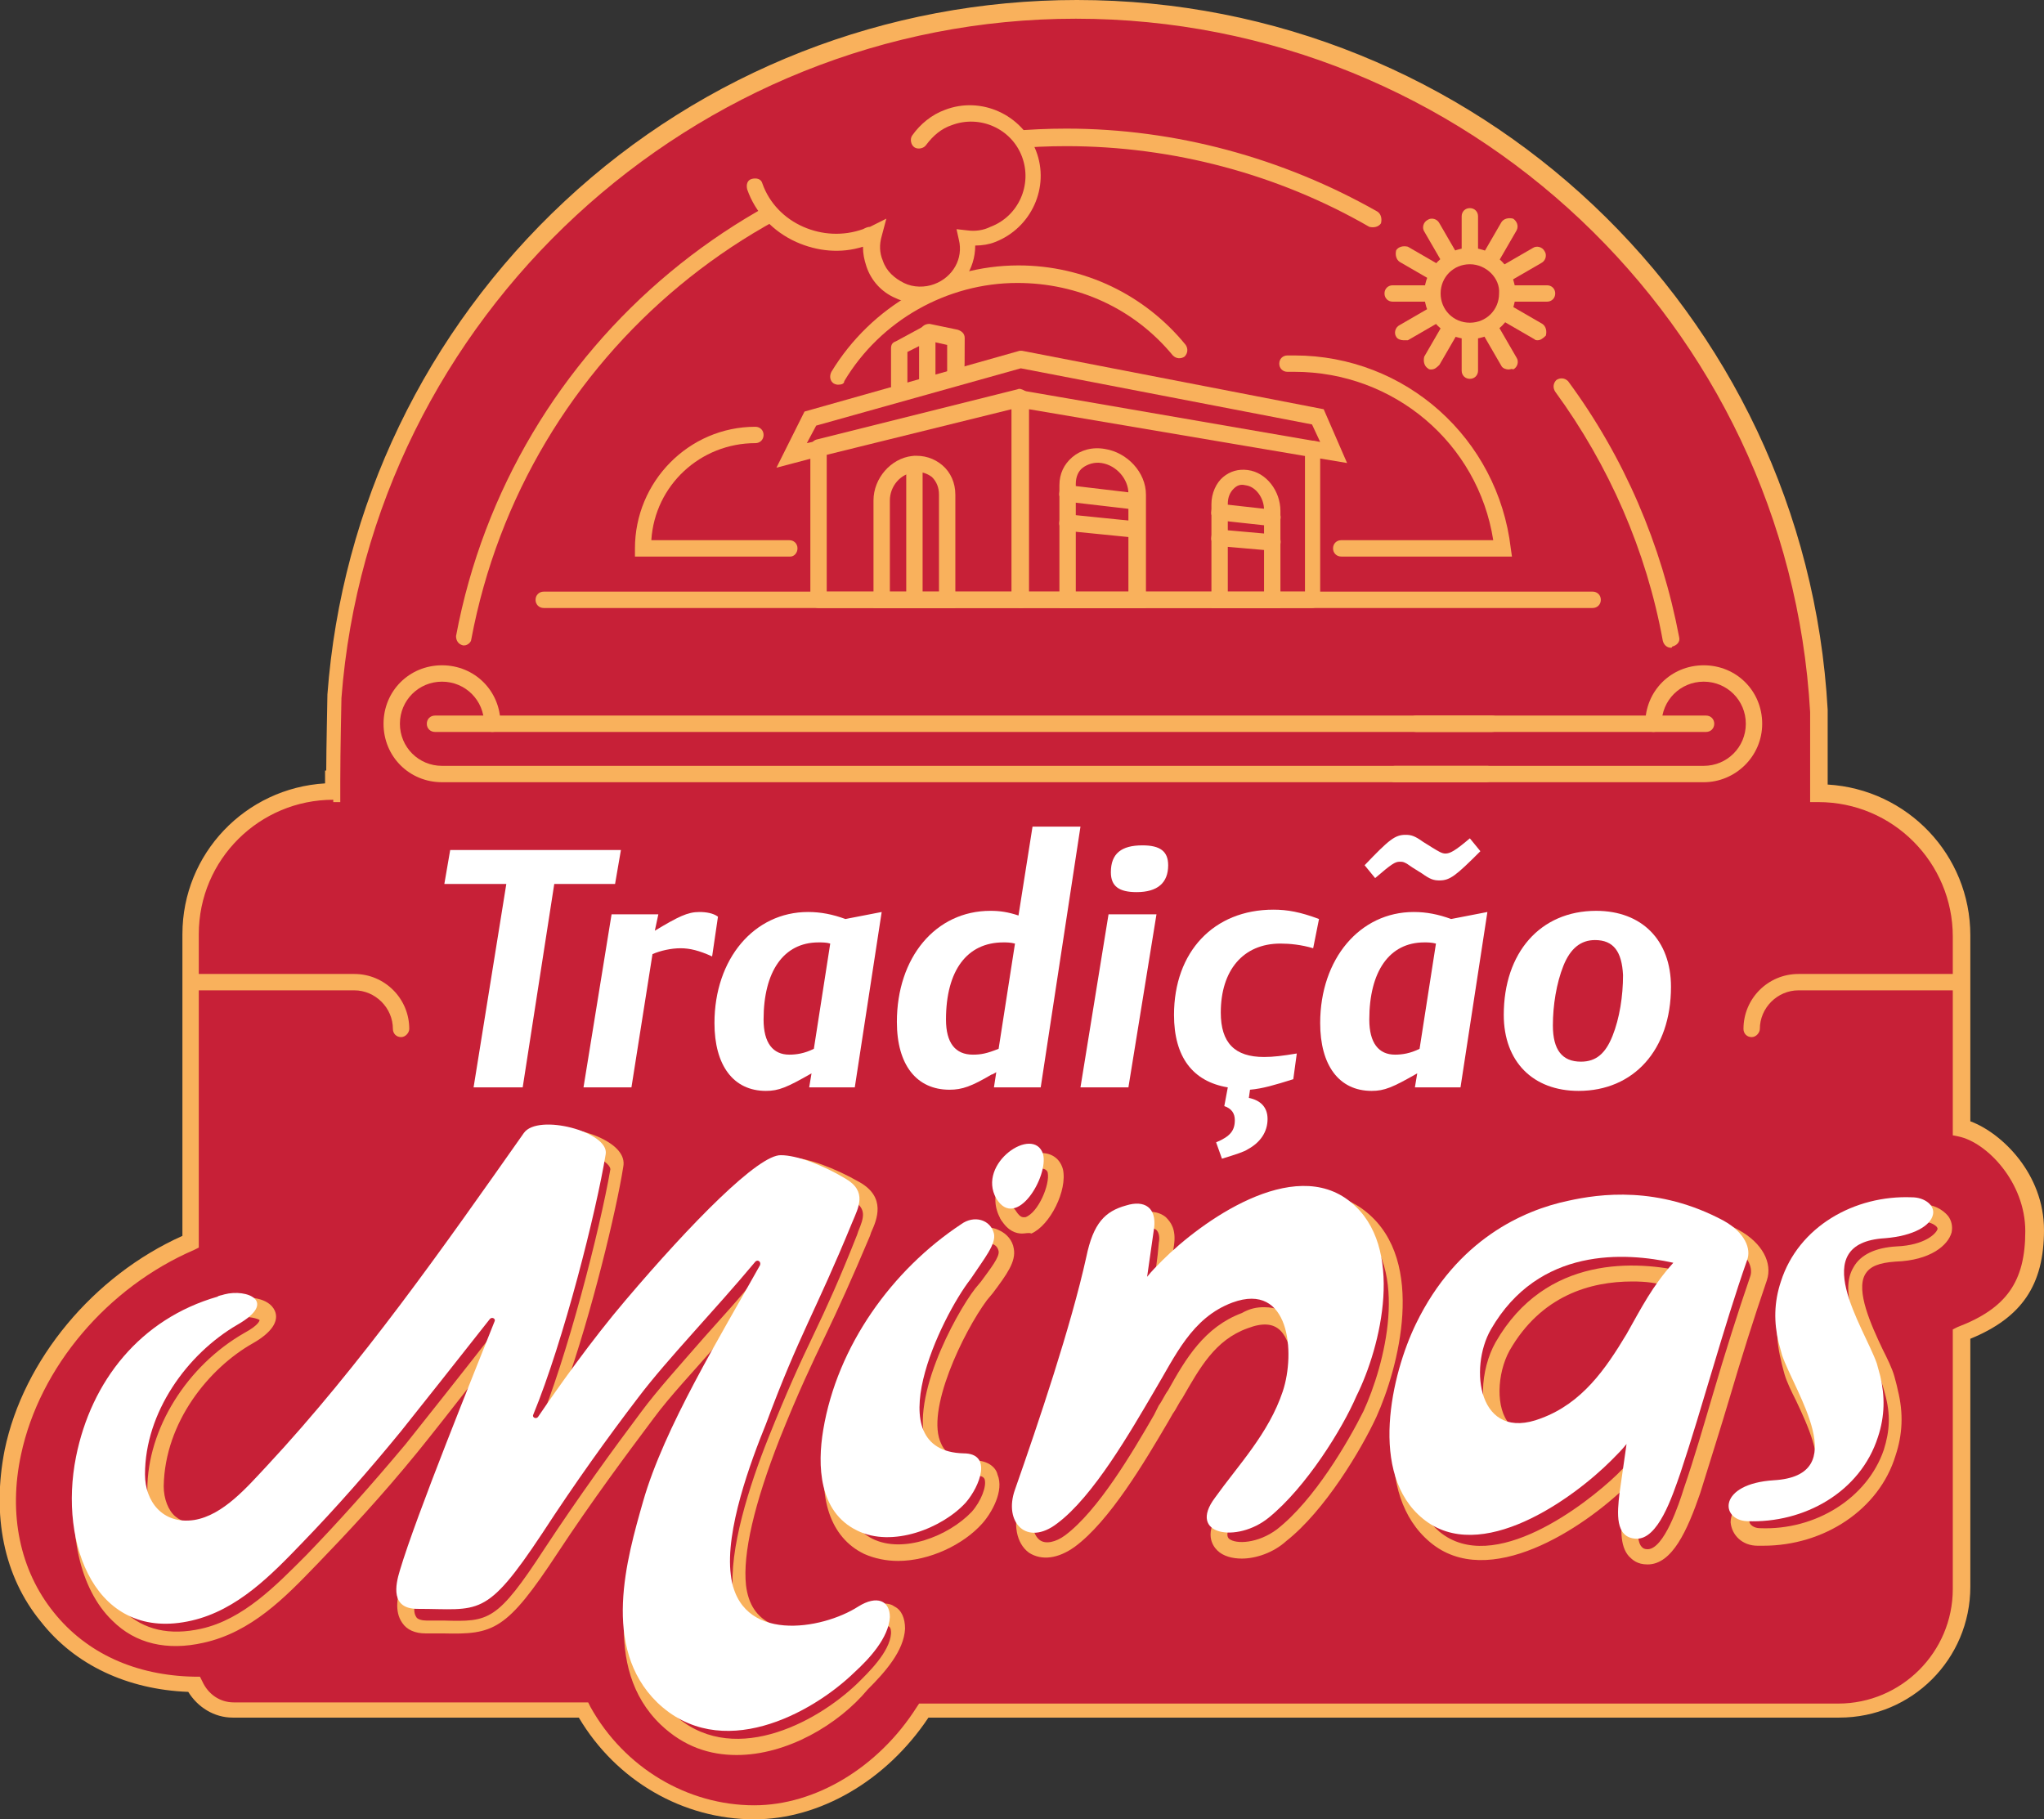 <?xml version="1.0" encoding="utf-8"?>
<!-- Generator: Adobe Illustrator 22.1.0, SVG Export Plug-In . SVG Version: 6.00 Build 0)  -->
<svg version="1.1" id="Camada_1" xmlns="http://www.w3.org/2000/svg" xmlns:xlink="http://www.w3.org/1999/xlink" x="0px" y="0px"
	 viewBox="0 0 174.8 155.6" style="enable-background:new 0 0 174.8 155.6;" xml:space="preserve">
<rect x="0" y="0" width="174.8" height="155.6" fill="#333333" stroke="none"/>
<style type="text/css">
	.st0{clip-path:url(#SVGID_2_);fill:#C72037;}
	.st1{clip-path:url(#SVGID_2_);fill:#F9B15C;}
	.st2{clip-path:url(#SVGID_2_);fill:#FFFFFF;}
</style>
<g>
	<defs>
		<rect id="SVGID_1_" x="0" width="174.8" height="155.6"/>
	</defs>
	<clipPath id="SVGID_2_">
		<use xlink:href="#SVGID_1_"  style="overflow:visible;"/>
	</clipPath>
	<path class="st0" d="M174.1,105.1c0-4.7-3.7-8.2-6.3-8.8V79.9c0-6.7-5.5-12.2-12.2-12.2v-1.1v-5.9c-1.9-33.5-29.6-60-63.5-60
		c-33.5,0-61,25.9-63.4,58.8c0,0.4-0.1,7.1-0.1,7.1h-0.1v1.1c-6.7,0-12.2,5.4-12.2,12.2v26.3c-7.4,3.2-13.5,10-15.2,18
		c-2.3,10.9,4.7,19.7,15.5,19.8c0.5,1.3,1.8,2.2,3.3,2.2h29.9c2.9,5.2,8.4,8.7,14.6,8.7c5.7,0,11.2-3.5,14.5-8.7h78.3
		c5.8,0,10.5-4.7,10.5-10.5V114C172.1,112.3,174.1,109.9,174.1,105.1"/>
	<path class="st1" d="M64.5,155.6c-6.1,0-11.8-3.3-15-8.7H19.9c-1.6,0-3-0.9-3.8-2.2c-5.2-0.2-9.7-2.3-12.6-6
		c-3.2-3.9-4.2-9.1-3.1-14.7c1.6-7.7,7.6-14.9,15.2-18.3V79.9C15.6,73,21,67.4,27.8,67v-1.1h0.1c0-1.8,0.1-6.1,0.1-6.5
		c1.2-16.1,8.4-31.1,20.3-42.2C60.2,6.1,75.8,0,92.1,0c34.1,0,62.3,26.6,64.2,60.7l0,6.4c6.8,0.4,12.2,6,12.2,12.9v15.9
		c2.7,1,6.3,4.5,6.3,9.3c0,4.7-1.9,7.5-6.3,9.3v21.2c0,6.2-5,11.2-11.2,11.2H79.4C75.8,152.3,70.1,155.6,64.5,155.6 M28.5,68.4
		c-6.3,0-11.5,5.1-11.5,11.5v26.8l-0.4,0.2c-7.4,3.2-13.2,10-14.8,17.5c-1.1,5.1-0.1,9.9,2.8,13.5c2.8,3.5,7,5.4,12,5.5l0.5,0
		l0.2,0.4c0.5,1.1,1.5,1.8,2.7,1.8h30.3l0.2,0.4c2.9,5.2,8.3,8.4,14,8.4c5.2,0,10.6-3.2,13.9-8.4l0.2-0.3h78.6
		c5.4,0,9.8-4.4,9.8-9.8v-22.2l0.4-0.2c4.2-1.6,5.8-3.9,5.8-8.2c0-4.2-3.3-7.6-5.7-8.1l-0.5-0.1v-17c0-6.3-5.1-11.5-11.5-11.5h-0.7
		v-7.7c-1.9-33.2-29.5-59.3-62.8-59.3c-32.7,0-60.3,25.5-62.8,58.1c0,0.3-0.1,4.4-0.1,7.1l0,0.7h0v1.1H28.5z"/>
	<path class="st1" d="M145.9,62.6h-24.8c-0.4,0-0.7-0.3-0.7-0.7s0.3-0.7,0.7-0.7h24.8c0.4,0,0.7,0.3,0.7,0.7S146.3,62.6,145.9,62.6"
		/>
	<path class="st1" d="M145.7,66.9h-26.4c-0.4,0-0.7-0.3-0.7-0.7c0-0.4,0.3-0.7,0.7-0.7h26.4c2,0,3.6-1.6,3.6-3.6s-1.6-3.6-3.6-3.6
		c-2,0-3.6,1.6-3.6,3.6c0,0.4-0.3,0.7-0.7,0.7s-0.7-0.3-0.7-0.7c0-2.8,2.2-5,5-5c2.8,0,5,2.2,5,5C150.7,64.7,148.4,66.9,145.7,66.9"
		/>
	<path class="st1" d="M127.6,62.6H37.2c-0.4,0-0.7-0.3-0.7-0.7s0.3-0.7,0.7-0.7h90.4c0.4,0,0.7,0.3,0.7,0.7S128,62.6,127.6,62.6"/>
	<path class="st1" d="M127.1,66.9H37.8c-2.8,0-5-2.2-5-5c0-2.8,2.2-5,5-5c2.8,0,5,2.2,5,5c0,0.4-0.3,0.7-0.7,0.7s-0.7-0.3-0.7-0.7
		c0-2-1.6-3.6-3.6-3.6c-2,0-3.6,1.6-3.6,3.6s1.6,3.6,3.6,3.6h89.4c0.4,0,0.7,0.3,0.7,0.7C127.8,66.6,127.5,66.9,127.1,66.9"/>
	<line class="st1" x1="125.7" y1="25.1" x2="122.4" y2="19.4"/>
	<path class="st1" d="M125.7,25.8c-0.2,0-0.5-0.1-0.6-0.3l-3.3-5.7c-0.2-0.3-0.1-0.8,0.3-1c0.3-0.2,0.8-0.1,1,0.3l3.3,5.7
		c0.2,0.3,0.1,0.8-0.3,1C126,25.8,125.9,25.8,125.7,25.8"/>
	<line class="st1" x1="125.7" y1="25.1" x2="120" y2="21.8"/>
	<path class="st1" d="M125.7,25.8c-0.1,0-0.2,0-0.3-0.1l-5.7-3.3c-0.3-0.2-0.4-0.6-0.3-1c0.2-0.3,0.6-0.4,1-0.3l5.7,3.3
		c0.3,0.2,0.4,0.6,0.3,1C126.2,25.7,126,25.8,125.7,25.8"/>
	<line class="st1" x1="125.7" y1="25.1" x2="119.1" y2="25.1"/>
	<path class="st1" d="M125.7,25.8h-6.6c-0.4,0-0.7-0.3-0.7-0.7c0-0.4,0.3-0.7,0.7-0.7h6.6c0.4,0,0.7,0.3,0.7,0.7
		C126.4,25.5,126.1,25.8,125.7,25.8"/>
	<line class="st1" x1="125.7" y1="25.1" x2="120" y2="28.4"/>
	<path class="st1" d="M120,29.1c-0.2,0-0.5-0.1-0.6-0.3c-0.2-0.3-0.1-0.8,0.3-1l5.7-3.3c0.3-0.2,0.8-0.1,1,0.3
		c0.2,0.3,0.1,0.8-0.3,1l-5.7,3.3C120.3,29.1,120.2,29.1,120,29.1"/>
	<line class="st1" x1="125.7" y1="25.1" x2="122.4" y2="30.9"/>
	<path class="st1" d="M122.4,31.6c-0.1,0-0.2,0-0.3-0.1c-0.3-0.2-0.4-0.6-0.3-1l3.3-5.7c0.2-0.3,0.6-0.4,1-0.3
		c0.3,0.2,0.4,0.6,0.3,1l-3.3,5.7C122.9,31.4,122.7,31.6,122.4,31.6"/>
	<line class="st1" x1="125.7" y1="25.1" x2="125.7" y2="31.7"/>
	<path class="st1" d="M125.7,32.4c-0.4,0-0.7-0.3-0.7-0.7v-6.6c0-0.4,0.3-0.7,0.7-0.7c0.4,0,0.7,0.3,0.7,0.7v6.6
		C126.4,32.1,126.1,32.4,125.7,32.4"/>
	<line class="st1" x1="125.7" y1="25.1" x2="129" y2="30.9"/>
	<path class="st1" d="M129,31.6c-0.2,0-0.5-0.1-0.6-0.3l-3.3-5.7c-0.2-0.3-0.1-0.8,0.3-1c0.3-0.2,0.8-0.1,1,0.3l3.3,5.7
		c0.2,0.3,0.1,0.8-0.3,1C129.3,31.5,129.2,31.6,129,31.6"/>
	<line class="st1" x1="125.7" y1="25.1" x2="131.5" y2="28.4"/>
	<path class="st1" d="M131.5,29.1c-0.1,0-0.2,0-0.3-0.1l-5.7-3.3c-0.3-0.2-0.4-0.6-0.3-1c0.2-0.3,0.6-0.4,1-0.3l5.7,3.3
		c0.3,0.2,0.4,0.6,0.3,1C131.9,29,131.7,29.1,131.5,29.1"/>
	<line class="st1" x1="125.7" y1="25.1" x2="132.3" y2="25.1"/>
	<path class="st1" d="M132.3,25.8h-6.6c-0.4,0-0.7-0.3-0.7-0.7c0-0.4,0.3-0.7,0.7-0.7h6.6c0.4,0,0.7,0.3,0.7,0.7
		C133,25.5,132.7,25.8,132.3,25.8"/>
	<line class="st1" x1="125.7" y1="25.1" x2="131.5" y2="21.8"/>
	<path class="st1" d="M125.7,25.8c-0.2,0-0.5-0.1-0.6-0.3c-0.2-0.3-0.1-0.8,0.3-1l5.7-3.3c0.3-0.2,0.8-0.1,1,0.3
		c0.2,0.3,0.1,0.8-0.3,1l-5.7,3.3C126,25.8,125.9,25.8,125.7,25.8"/>
	<line class="st1" x1="125.7" y1="25.1" x2="129" y2="19.4"/>
	<path class="st1" d="M125.7,25.8c-0.1,0-0.2,0-0.3-0.1c-0.3-0.2-0.4-0.6-0.3-1l3.3-5.7c0.2-0.3,0.6-0.4,1-0.3
		c0.3,0.2,0.5,0.6,0.3,1l-3.3,5.7C126.2,25.7,126,25.8,125.7,25.8"/>
	<line class="st1" x1="125.7" y1="25.1" x2="125.7" y2="18.5"/>
	<path class="st1" d="M125.7,25.8c-0.4,0-0.7-0.3-0.7-0.7v-6.6c0-0.4,0.3-0.7,0.7-0.7c0.4,0,0.7,0.3,0.7,0.7v6.6
		C126.4,25.5,126.1,25.8,125.7,25.8"/>
	<path class="st0" d="M122.5,25.1c0,1.8,1.4,3.2,3.2,3.2c1.8,0,3.2-1.4,3.2-3.2c0-1.8-1.4-3.2-3.2-3.2
		C124,21.9,122.5,23.4,122.5,25.1"/>
	<path class="st1" d="M125.7,29c-2.2,0-3.9-1.8-3.9-3.9s1.8-3.9,3.9-3.9s3.9,1.8,3.9,3.9S127.9,29,125.7,29 M125.7,22.6
		c-1.4,0-2.5,1.1-2.5,2.5c0,1.4,1.1,2.5,2.5,2.5c1.4,0,2.5-1.1,2.5-2.5C128.3,23.8,127.1,22.6,125.7,22.6"/>
	<path class="st1" d="M39.7,55.2c0,0-0.1,0-0.1,0c-0.4-0.1-0.6-0.4-0.6-0.8C43.7,29.3,65.7,11,91.2,11c9.3,0,18.5,2.5,26.6,7.1
		c0.3,0.2,0.4,0.6,0.3,1c-0.2,0.3-0.6,0.4-1,0.3c-7.8-4.5-16.8-6.9-25.9-6.9c-24.9,0-46.3,17.7-50.9,42.2
		C40.3,54.9,40,55.2,39.7,55.2"/>
	<path class="st1" d="M142.9,55.4c-0.3,0-0.6-0.2-0.7-0.6c-1.4-7.7-4.6-15-9.2-21.3c-0.2-0.3-0.2-0.7,0.1-1c0.3-0.2,0.7-0.2,1,0.1
		c4.8,6.5,8,14,9.5,21.9c0.1,0.4-0.2,0.7-0.6,0.8C143,55.4,142.9,55.4,142.9,55.4"/>
	<path class="st1" d="M112.2,52H87.3c-0.4,0-0.7-0.3-0.7-0.7V34.1c0-0.2,0.1-0.4,0.2-0.5c0.2-0.1,0.4-0.2,0.6-0.2l24.9,4.3
		c0.3,0.1,0.6,0.3,0.6,0.7v13C112.9,51.7,112.6,52,112.2,52 M88,50.6h23.6V39l-23.6-4V50.6z"/>
	<path class="st1" d="M87.3,52H70c-0.4,0-0.7-0.3-0.7-0.7v-13c0-0.3,0.2-0.6,0.5-0.7l17.2-4.3c0.2-0.1,0.4,0,0.6,0.1
		s0.3,0.3,0.3,0.5v17.2C88,51.7,87.7,52,87.3,52 M70.7,50.6h15.8V35l-15.8,3.9V50.6z"/>
	<polygon class="st0" points="108.8,42 104.3,41.4 104.3,43.3 108.8,43.8 	"/>
	<polygon class="st1" points="105,42.7 108.1,43 108.1,42.6 105,42.2 	"/>
	<polygon class="st0" points="97.2,40.3 91.3,39.5 91.3,41.7 97.2,42.4 	"/>
	<path class="st0" d="M106.6,40.9L106.6,40.9c-1.3-0.2-2.3,0.8-2.3,2.2v8.2h4.5v-7.7C108.8,42.3,107.8,41.1,106.6,40.9"/>
	<path class="st1" d="M109.5,52h-5.9v-8.9c0-0.9,0.4-1.8,1-2.3c0.6-0.5,1.3-0.7,2.1-0.6h0c1.6,0.2,2.8,1.8,2.8,3.5V52z M105,50.6
		h3.1v-7c0-1-0.7-2-1.6-2.1c-0.4-0.1-0.7,0-1,0.3c-0.3,0.3-0.5,0.7-0.5,1.3V50.6z"/>
	<path class="st0" d="M94.3,39L94.3,39c-1.7-0.3-3.1,0.9-3.1,2.5v9.9h5.9v-9.1C97.2,40.7,95.9,39.2,94.3,39"/>
	<path class="st1" d="M97.9,52h-7.3V41.5c0-1,0.4-1.8,1.1-2.4c0.7-0.6,1.7-0.9,2.8-0.7c1.9,0.3,3.5,2,3.5,3.9V52z M92,50.6h4.5v-8.4
		c0-1.2-1-2.4-2.3-2.6c-0.6-0.1-1.2,0.1-1.6,0.4c-0.4,0.3-0.6,0.8-0.6,1.4V50.6z"/>
	<line class="st0" x1="104.3" y1="46" x2="108.8" y2="46.4"/>
	<path class="st1" d="M108.8,47.1C108.8,47.1,108.8,47.1,108.8,47.1l-4.6-0.4c-0.4,0-0.7-0.4-0.6-0.8c0-0.4,0.4-0.7,0.8-0.6l4.5,0.4
		c0.4,0,0.7,0.4,0.6,0.8C109.5,46.8,109.2,47.1,108.8,47.1"/>
	<line class="st0" x1="104.3" y1="43.7" x2="108.8" y2="44.3"/>
	<path class="st1" d="M108.8,45C108.8,45,108.7,45,108.8,45l-4.6-0.5c-0.4,0-0.7-0.4-0.6-0.8c0-0.4,0.4-0.7,0.8-0.6l4.5,0.5
		c0.4,0,0.7,0.4,0.6,0.8C109.4,44.7,109.1,45,108.8,45"/>
	<line class="st0" x1="91.3" y1="44.7" x2="97.2" y2="45.3"/>
	<path class="st1" d="M97.2,46C97.2,46,97.2,46,97.2,46l-6-0.6c-0.4,0-0.7-0.4-0.6-0.8c0-0.4,0.4-0.7,0.8-0.6l5.9,0.6
		c0.4,0,0.7,0.4,0.6,0.8C97.9,45.7,97.6,46,97.2,46"/>
	<line class="st0" x1="91.3" y1="42.2" x2="97.2" y2="42.9"/>
	<path class="st1" d="M97.2,43.6C97.2,43.6,97.1,43.6,97.2,43.6l-6-0.7c-0.4,0-0.7-0.4-0.6-0.8c0-0.4,0.4-0.7,0.8-0.6l5.9,0.7
		c0.4,0,0.7,0.4,0.6,0.8C97.8,43.3,97.5,43.6,97.2,43.6"/>
	<path class="st0" d="M78.1,39.8L78.1,39.8c-1.5,0.2-2.7,1.6-2.7,3.1v8.5H81v-9C81,40.7,79.7,39.6,78.1,39.8"/>
	<path class="st1" d="M81.7,52h-7v-9.2c0-1.9,1.5-3.6,3.3-3.8c1-0.1,1.9,0.2,2.6,0.8c0.7,0.6,1.1,1.5,1.1,2.5V52z M76.1,50.6h4.2
		v-8.3c0-0.6-0.2-1.1-0.6-1.5c-0.4-0.3-0.9-0.5-1.5-0.4c-1.2,0.1-2.1,1.2-2.1,2.4V50.6z"/>
	<path class="st1" d="M66.4,40l2.4-4.8L87.2,30l0.2,0l25.8,5l2,4.6l-3-0.5c-0.4-0.1-0.6-0.4-0.6-0.8c0.1-0.4,0.4-0.6,0.8-0.6
		l0.5,0.1l-0.7-1.5l-24.9-4.8l-17.5,4.9L69,37.9l0.9-0.2c0.4-0.1,0.8,0.1,0.8,0.5c0.1,0.4-0.1,0.8-0.5,0.8L66.4,40z"/>
	<line class="st0" x1="78.2" y1="39.7" x2="78.2" y2="51.1"/>
	<path class="st1" d="M78.2,51.8c-0.4,0-0.7-0.3-0.7-0.7V39.7c0-0.4,0.3-0.7,0.7-0.7c0.4,0,0.7,0.3,0.7,0.7v11.4
		C78.9,51.5,78.6,51.8,78.2,51.8"/>
	<line class="st0" x1="46.5" y1="51.3" x2="136.2" y2="51.3"/>
	<path class="st1" d="M136.2,52H46.5c-0.4,0-0.7-0.3-0.7-0.7c0-0.4,0.3-0.7,0.7-0.7h89.7c0.4,0,0.7,0.3,0.7,0.7
		C136.9,51.7,136.6,52,136.2,52"/>
	<path class="st1" d="M71.7,32.9c-0.1,0-0.2,0-0.4-0.1c-0.3-0.2-0.4-0.6-0.2-1c3.4-5.6,9.5-9.1,16-9.1c5.6,0,10.8,2.5,14.3,6.8
		c0.2,0.3,0.2,0.7-0.1,1c-0.3,0.2-0.7,0.2-1-0.1c-3.3-4-8.1-6.2-13.3-6.2c-6,0-11.7,3.2-14.8,8.4C72.2,32.8,72,32.9,71.7,32.9"/>
	<path class="st1" d="M129.3,47.6h-14.6c-0.4,0-0.7-0.3-0.7-0.7s0.3-0.7,0.7-0.7h13c-1.3-8.3-8.5-14.4-17-14.4c-0.2,0-0.4,0-0.6,0
		c0,0,0,0,0,0c-0.4,0-0.7-0.3-0.7-0.7c0-0.4,0.3-0.7,0.7-0.7c0.2,0,0.4,0,0.6,0c9.5,0,17.4,7.1,18.5,16.5L129.3,47.6z"/>
	<path class="st1" d="M67.6,47.6H54.3v-0.7c0-5.7,4.6-10.4,10.3-10.4c0.4,0,0.7,0.3,0.7,0.7c0,0.4-0.3,0.7-0.7,0.7
		c-4.7,0-8.6,3.6-8.9,8.3h11.8c0.4,0,0.7,0.3,0.7,0.7S67.9,47.6,67.6,47.6"/>
	<path class="st0" d="M64.5,15.9c1.4,3.8,5.7,5.7,9.5,4.3c0.2-0.1,0.4-0.2,0.6-0.3c-0.2,0.8-0.2,1.7,0.1,2.6
		c0.8,2.1,3.2,3.2,5.3,2.4c1.9-0.7,3-2.7,2.6-4.6c0.8,0.1,1.5,0,2.3-0.3c2.8-1,4.1-4.1,3.1-6.9c-1-2.8-4.1-4.1-6.9-3.1
		c-1.1,0.4-1.9,1.1-2.5,2"/>
	<path class="st1" d="M78.6,25.9c-0.7,0-1.4-0.1-2-0.4c-1.2-0.5-2.1-1.5-2.5-2.7c-0.2-0.6-0.3-1.1-0.3-1.7c-1.9,0.6-3.9,0.4-5.7-0.4
		c-2-0.9-3.5-2.5-4.2-4.5c-0.1-0.4,0-0.8,0.4-0.9c0.4-0.1,0.8,0,0.9,0.4c0.6,1.7,1.9,3,3.5,3.7c1.6,0.7,3.4,0.8,5.1,0.2
		c0.2-0.1,0.4-0.2,0.6-0.2l1.4-0.7l-0.4,1.5c-0.2,0.7-0.2,1.4,0.1,2.1c0.3,0.9,1,1.5,1.8,1.9c0.8,0.4,1.8,0.4,2.6,0.1
		c1.6-0.6,2.5-2.2,2.1-3.8l-0.2-0.9l0.9,0.1c0.7,0.1,1.4,0,2-0.3c2.4-0.9,3.6-3.6,2.7-6c-0.9-2.4-3.6-3.6-6-2.7
		c-0.9,0.3-1.6,0.9-2.2,1.7c-0.2,0.3-0.7,0.4-1,0.2c-0.3-0.2-0.4-0.7-0.2-1c0.7-1,1.7-1.8,2.8-2.2c3.1-1.2,6.6,0.4,7.8,3.5
		c1.2,3.1-0.4,6.6-3.5,7.8C84.6,20.9,84,21,83.4,21c0,2-1.2,3.8-3.1,4.5C79.7,25.8,79.1,25.9,78.6,25.9"/>
	<path class="st1" d="M81.7,32.9c-0.3,0-0.6-0.2-0.7-0.5c0-0.1,0-0.2,0-0.3c0-0.2,0-1.5,0-2.6l-1.8-0.4c-0.4-0.1-0.6-0.4-0.5-0.8
		c0.1-0.4,0.4-0.6,0.8-0.6l2.4,0.5c0.3,0.1,0.6,0.3,0.6,0.7c0,3.7,0,3.7-0.5,3.9C81.9,32.9,81.8,32.9,81.7,32.9"/>
	<path class="st1" d="M76.9,33.7c-0.4,0-0.7-0.3-0.7-0.7v-3.2c0-0.3,0.1-0.5,0.4-0.6l2.4-1.3c0.2-0.1,0.5-0.1,0.7,0
		c0.2,0.1,0.3,0.4,0.3,0.6v4.3c0,0.4-0.3,0.7-0.7,0.7c-0.4,0-0.7-0.3-0.7-0.7v-3.2l-1,0.5V33C77.6,33.4,77.3,33.7,76.9,33.7"/>
	<path class="st1" d="M86.2,104.6c-0.2,0-0.5-0.1-0.6-0.3c-0.6-1-0.6-2.1-0.2-3.1c0.5-1.2,1.7-2.3,2.9-2.6c0.4-0.1,0.8,0.1,0.8,0.5
		c0.1,0.4-0.1,0.8-0.5,0.8c-0.7,0.2-1.6,0.8-1.9,1.8c-0.3,0.6-0.2,1.3,0.1,1.9c0.2,0.3,0.1,0.8-0.3,1
		C86.5,104.6,86.3,104.6,86.2,104.6"/>
	<path class="st1" d="M87.4,105.5c-0.5,0-1.2-0.2-1.8-1.2c-0.2-0.3-0.1-0.8,0.3-1c0.3-0.2,0.8-0.1,1,0.3c0.4,0.6,0.6,0.5,0.8,0.5
		c1.1-0.4,2.1-2.8,1.9-3.8c0-0.1-0.2-0.5-0.9-0.3c-0.4,0.1-0.8-0.1-0.8-0.5c-0.1-0.4,0.1-0.8,0.5-0.8c1.2-0.3,2.2,0.2,2.5,1.3
		c0.4,1.8-1.1,4.8-2.7,5.5C88,105.4,87.7,105.5,87.4,105.5"/>
	<path class="st1" d="M150.8,132.2c-0.2,0-0.3,0-0.5,0c-1.3,0-2.2-0.9-2.3-2c0-1.2,1.2-2.7,4.5-2.9c1.4-0.1,2.2-0.4,2.6-1.1
		c0.8-1.4-0.5-4.3-1.5-6.4c-0.4-0.8-0.8-1.6-1-2.3c-0.1-0.4-0.2-0.7-0.3-1.2c-0.5-2-0.4-3.8,0.2-5.6c1.6-4.7,6.5-7.9,11.9-7.7
		c0.9,0,1.7,0.4,2.2,1c0.3,0.4,0.4,0.9,0.3,1.4c-0.3,1.1-1.8,2.4-4.8,2.5c-1.4,0.1-2.2,0.4-2.6,1.1c-0.8,1.4,0.5,4.3,1.5,6.4
		c0.4,0.8,0.8,1.6,1,2.3c0.1,0.4,0.2,0.7,0.3,1.2c0.5,2,0.4,3.8-0.2,5.6C160.7,129.1,156,132.2,150.8,132.2 M164,104.5
		c-4.6,0-8.8,2.7-10.1,6.7c-0.5,1.6-0.6,3-0.1,4.8c0.1,0.4,0.2,0.7,0.3,1c0.2,0.6,0.6,1.3,0.9,2.1c1.2,2.5,2.7,5.7,1.5,7.7
		c-0.6,1.1-1.9,1.7-3.7,1.8c-2.4,0.1-3.2,1-3.2,1.5c0,0.3,0.4,0.6,0.9,0.6c4.8,0.2,9.2-2.6,10.6-6.7c0.5-1.6,0.6-3,0.1-4.8
		c-0.1-0.4-0.2-0.7-0.3-1c-0.2-0.6-0.6-1.3-0.9-2.1c-1.2-2.5-2.7-5.7-1.5-7.7c0.6-1.1,1.9-1.7,3.7-1.8c2.4-0.1,3.4-1.1,3.5-1.5
		c0,0,0-0.1-0.1-0.2c-0.2-0.2-0.6-0.4-1.1-0.4C164.3,104.5,164.2,104.5,164,104.5"/>
	<path class="st1" d="M140.9,133.8L140.9,133.8c-0.9,0-1.3-0.4-1.6-0.7c-0.8-0.9-0.7-2.5-0.5-4c0.1-0.7,0.2-1.3,0.3-2
		c-3.7,3.6-11.8,9-16.8,4.8c-4.9-4.1-3.2-12.7-0.8-17.6c3.8-7.8,10.1-10.2,13.5-10.9c1.9-0.4,7.5-1.6,13.7,1.8
		c2,1.1,2.9,2.8,2.4,4.3c-1.1,3.2-2.2,6.7-3.2,10.1c-0.8,2.7-1.7,5.5-2.5,8.1C144.3,130.9,143,133.8,140.9,133.8 M141.2,122.7
		l-0.4,2.5c-0.3,1.5-0.5,2.9-0.6,4.2c-0.1,0.8-0.3,2.4,0.2,2.9c0.1,0.1,0.2,0.2,0.5,0.2c0,0,0,0,0,0c1.4,0,2.7-3.9,3.1-5.2
		c0.9-2.6,1.7-5.4,2.5-8.1c1-3.4,2.1-6.9,3.2-10.1c0.2-0.7-0.2-1.8-1.7-2.6c-5.2-2.8-9.8-2.3-12.8-1.6c-3.2,0.7-9,2.9-12.5,10.2
		c-2.1,4.3-3.8,12.3,0.4,15.9c4.6,3.8,12.5-2.3,15.2-4.9c0.4-0.4,0.8-0.8,1.3-1.4L141.2,122.7z M130.8,123.9c-1.4,0-2.3-0.7-2.8-1.2
		c-1.7-1.9-1.4-5.6-0.1-7.9c4.3-7.5,12.1-7,16.3-6l1.2,0.3l-0.8,0.9c-1.3,1.4-2.1,2.8-3,4.4c-0.3,0.5-0.6,1-0.9,1.6h0
		c-1.7,2.9-3.8,6-7.6,7.5C132.2,123.8,131.4,123.9,130.8,123.9 M139.6,109.6c-3.6,0-7.8,1.2-10.5,5.9c-1.1,2-1.2,5,0,6.3
		c0.7,0.9,1.9,1,3.5,0.4c3.4-1.3,5.3-4.2,6.9-6.9h0c0.3-0.5,0.6-1,0.9-1.5c0.7-1.3,1.4-2.5,2.4-3.7
		C141.8,109.7,140.7,109.6,139.6,109.6 M140,115.5L140,115.5L140,115.5z"/>
	<path class="st1" d="M106.2,133.3c-0.8,0-1.6-0.2-2.1-0.7c-0.4-0.4-1.2-1.5,0.3-3.4c0.4-0.6,0.9-1.2,1.4-1.8
		c1.7-2.2,3.5-4.4,4.3-7.1c0.7-2.2,0.6-5.3-0.6-6.5c-0.6-0.6-1.5-0.7-2.8-0.2c-2.8,1-4.1,3.4-5.6,6c-0.3,0.4-0.5,0.9-0.8,1.3
		l-0.4,0.7c-2,3.4-5,8.5-8,10.7c-1.4,1-2.8,1.2-3.9,0.5c-1.1-0.8-1.4-2.5-0.8-4.2c3.1-8.8,5.1-15.3,6.1-19.9
		c0.6-2.8,1.7-4.2,3.9-4.9c1-0.3,1.9-0.2,2.5,0.3c0.4,0.4,0.9,1,0.7,2.4c-0.1,0.7-0.2,1.3-0.3,2c3.8-3.6,11.8-9,16.8-4.8
		c5.1,4.2,2.7,13.3,0.8,17.5c-1.3,2.8-4.4,8-7.7,10.6C108.9,132.8,107.4,133.3,106.2,133.3 M108.1,111.8c1.1,0,1.9,0.4,2.3,0.9
		c1.8,1.7,1.8,5.4,1,8c-0.9,3-2.8,5.3-4.6,7.6c-0.5,0.6-0.9,1.2-1.3,1.7c-0.2,0.3-0.8,1.2-0.4,1.6c0.6,0.5,2.5,0.4,4.1-0.8
		c3.2-2.5,6.1-7.5,7.4-10.1c1.8-3.9,4-12.2-0.4-15.9c-4.6-3.8-12.5,2.3-15.2,4.9c-0.4,0.4-0.8,0.8-1.3,1.4l-1.6,1.9l0.4-2.5
		c0.3-1.5,0.5-2.9,0.6-4.2c0.1-0.5,0-0.9-0.2-1.1c-0.2-0.2-0.7-0.2-1.2,0c-1.5,0.5-2.4,1.2-3,3.9c-1,4.6-3,11.2-6.1,20
		c-0.5,1.3-0.2,2.2,0.3,2.6c0.5,0.4,1.4,0.2,2.2-0.4c2.8-2.1,5.7-7,7.6-10.3l0.4-0.8c0.3-0.4,0.5-0.9,0.8-1.3
		c1.5-2.7,3.1-5.4,6.3-6.6C106.9,111.9,107.5,111.8,108.1,111.8"/>
	<path class="st1" d="M76.8,133.5c-1,0-2-0.2-2.9-0.6c-2.9-1.4-4-4.8-3.2-9.3c1.2-7.1,5.8-13.8,12.1-18.1c0.8-0.5,1.8-0.7,2.6-0.3
		c0.7,0.3,1.2,0.9,1.3,1.6c0.2,1.1-0.6,2.2-1.8,3.8l-0.5,0.6c-2,2.7-5.3,9.5-3.9,12.3c0.4,0.9,1.3,1.4,2.8,1.4c1.3,0,1.9,0.7,2,1.2
		c0.6,1.4-0.5,3.3-1.3,4.2C82.4,132.1,79.5,133.5,76.8,133.5 M84.4,106.3c-0.3,0-0.6,0.1-0.8,0.3c-6,4-10.4,10.5-11.5,17.1
		c-0.5,2.8-0.4,6.4,2.5,7.9c2.6,1.3,6.5-0.2,8.5-2.3c0.8-0.9,1.3-2.2,1.1-2.8c-0.1-0.2-0.3-0.3-0.8-0.3c-2.5-0.1-3.5-1.2-4-2.2
		c-1.9-3.9,2.3-11.6,4-13.8l0.5-0.6c0.8-1.1,1.6-2.1,1.5-2.6c-0.1-0.4-0.3-0.5-0.5-0.6C84.7,106.3,84.6,106.3,84.4,106.3"/>
	<path class="st1" d="M63,150.1c-2.3,0-4.5-0.7-6.5-2.6c-5.1-4.9-2.8-12.9-1.4-17.8l0-0.1c1.5-5.1,4.7-10.9,7.7-16.3
		c-0.5,0.6-1,1.1-1.5,1.7c-2,2.3-4,4.4-5.4,6.3c-2.4,3.2-5.3,7.1-8.2,11.5c-4.4,6.7-5.5,7-9.8,6.9c-0.4,0-0.9,0-1.5,0
		c-0.9,0-1.6-0.3-2-0.9c-0.7-1-0.4-2.3-0.1-3.3c1.1-3.7,4.5-12.1,6.7-17.6c0.1-0.3,0.2-0.5,0.3-0.8c-2.1,2.7-4.7,6-5.6,7.1
		c-3.1,3.8-5.9,6.8-8.6,9.6l-0.1,0.1c-2.6,2.7-5.5,5.7-9.6,6.6c-3.1,0.7-5.8,0.1-7.8-1.9c-2.8-2.7-3.9-7.8-2.9-13
		c1.4-7.2,6-12.4,12.6-14.3c0.1,0,0.2,0,0.3-0.1l0.3-0.1c1.4-0.3,3.1-0.1,3.6,1c0.4,0.9-0.3,1.9-1.9,2.8c-3.7,2.1-7.5,6.7-7.6,12.2
		c0,1.1,0.4,2.1,1,2.6c0.6,0.5,1.4,0.7,2.4,0.6c2.1-0.3,3.9-2.3,5.4-3.9l0.4-0.4c8-8.6,15-18.6,21.7-28.2l0.2-0.3
		c1.1-1.5,4.1-1.1,6-0.3c1.6,0.7,2.4,1.6,2.2,2.6c-0.6,3.8-2.7,12.5-5,19c1.6-2.3,3.5-4.8,5.5-7.1c4-4.7,11.1-12.7,13.8-12.7h0
		c1.4,0,3.8,0.9,5.9,2.1c2.3,1.3,1.5,3.2,1,4.3l-0.1,0.3c-1.6,3.8-2.7,6.2-3.8,8.5c-1.2,2.5-2.3,4.8-3.9,8.8
		c-2.2,5.6-3.2,9.9-2.9,12.6c0.2,1.6,0.9,2.7,2.2,3.3c2.2,1,5.7,0.2,7.7-1.1c1.5-0.9,2.4-0.7,2.8-0.4c0.6,0.3,0.9,1,0.9,1.9
		c-0.1,1.9-1.7,3.7-3.2,5.2C71.7,147.5,67.3,150.1,63,150.1 M65.6,108.6c0.2,0,0.4,0.1,0.5,0.2c0.4,0.3,0.5,0.8,0.3,1.2
		c-0.5,0.9-1.1,1.9-1.7,2.9c-3.2,5.5-6.7,11.8-8.2,17.1l0,0.1c-1.4,4.8-3.5,12.1,1,16.4c4.9,4.7,12.2,1,15.9-2.6
		c0.8-0.8,2.7-2.6,2.8-4.2c0-0.2,0-0.5-0.2-0.6c-0.2-0.1-0.7-0.1-1.4,0.4c-2.3,1.5-6.3,2.4-9,1.1c-1.7-0.8-2.7-2.3-2.9-4.4
		c-0.4-3.6,1.4-9.2,3-13.2c1.6-4,2.7-6.4,3.9-8.9c1.1-2.3,2.2-4.7,3.7-8.5l0.1-0.3c0.5-1.2,0.7-1.9-0.4-2.6c-1.9-1.1-4-1.9-5.2-1.9
		h0c-1.2,0-5.6,3.8-12.7,12.2c-2.8,3.3-5.6,7.3-7.5,10c-0.3,0.4-0.8,0.5-1.2,0.3c-0.4-0.2-0.6-0.7-0.4-1.2c2.5-6,5.3-16.9,6.2-22.1
		c0-0.2-0.3-0.7-1.4-1.1c-1.8-0.8-3.9-0.7-4.3-0.1L46.1,99c-6.8,9.6-13.8,19.6-21.9,28.3l-0.4,0.4c-1.6,1.8-3.6,4-6.2,4.3
		c-1.4,0.2-2.6-0.1-3.5-0.9c-1-0.9-1.5-2.2-1.5-3.7c0-5.2,3.4-10.6,8.3-13.4c1.3-0.7,1.3-1.1,1.3-1.1c-0.1-0.1-1-0.4-1.9-0.2
		l-0.4,0.1c-0.1,0-0.2,0-0.2,0.1c-6.1,1.7-10.3,6.6-11.6,13.2c-0.9,4.7,0.1,9.3,2.5,11.7c1.7,1.6,3.9,2.1,6.6,1.5
		c3.6-0.8,6.4-3.7,8.9-6.2l0.1-0.1c2.7-2.8,5.4-5.8,8.5-9.5c1.2-1.5,5.4-6.8,7.5-9.5c0.3-0.4,0.8-0.5,1.2-0.2
		c0.4,0.2,0.6,0.7,0.4,1.2c-0.4,0.9-0.9,2.2-1.5,3.7c-2.2,5.5-5.5,13.8-6.6,17.5c-0.4,1.3-0.3,1.8-0.1,2.1c0.1,0.2,0.5,0.3,0.9,0.3
		c0.5,0,1,0,1.5,0c3.8,0.1,4.5,0.1,8.6-6.2c2.9-4.4,5.8-8.4,8.2-11.6c1.4-1.9,3.4-4.1,5.4-6.4c1.5-1.7,3.1-3.4,4.5-5.2
		C65.1,108.8,65.3,108.6,65.6,108.6 M73.9,105.9L73.9,105.9L73.9,105.9z"/>
	<path class="st2" d="M89.2,98.7c-0.8-2.5-5.7,0.8-4,3.8C86.9,105.3,89.7,100.6,89.2,98.7"/>
	<path class="st2" d="M161.2,105.9c2.5-0.2,3.9-1.1,4.1-2c0.2-0.8-0.7-1.5-1.8-1.5c-4.9-0.2-9.7,2.5-11.2,7.2
		c-0.6,1.8-0.6,3.5-0.2,5.2c0.1,0.4,0.2,0.7,0.3,1.1c1.1,3.2,6.1,10.3-0.7,10.7c-4.8,0.3-4.6,3.4-2.3,3.5c4.9,0.2,9.7-2.5,11.2-7.2
		c0.6-1.8,0.6-3.5,0.2-5.2c-0.1-0.4-0.2-0.7-0.3-1.1C159.4,113.5,154.4,106.3,161.2,105.9"/>
	<path class="st2" d="M147.4,104.4c-5.6-3-10.6-2.3-13.3-1.7c-3.8,0.8-9.5,3.3-13,10.5c-2.1,4.3-4.1,12.9,0.6,16.7
		c4.9,4,12.8-1.7,16.1-5c0.5-0.5,0.9-0.9,1.3-1.4c-0.2,1.4-0.4,2.8-0.6,4.2c-0.2,1.7-0.4,3.8,1.4,3.9c1.9,0.1,3.1-3.6,3.8-5.6
		c1.9-5.7,3.7-12.5,5.7-18.2C149.8,106.8,149.2,105.4,147.4,104.4 M139.1,114.1c-1.8,3-3.8,5.9-7.3,7.2c-5.4,2.1-6.2-4.3-4.3-7.6
		c4.1-7.1,11.5-6.6,15.6-5.7C141.3,110,140.4,111.8,139.1,114.1"/>
	<path class="st2" d="M115.5,102.8c-4.9-4-12.8,1.7-16.1,5c-0.5,0.5-0.9,0.9-1.3,1.4c0.2-1.4,0.4-2.8,0.6-4.2
		c0.2-1.7-0.8-2.4-2.4-1.9c-1.8,0.5-2.8,1.5-3.4,4.4c-1.3,5.9-4.1,14.2-6.1,19.9c-1,2.8,1,4.9,3.6,2.9c3.1-2.3,6.3-7.9,8.3-11.3
		c1.8-3,3.2-6.3,6.7-7.6c4.9-1.8,5.4,4.3,4.3,7.6c-1.2,3.6-3.8,6.3-5.8,9.1c-2.4,3.2,1.9,3.9,4.6,1.7c3.2-2.6,6.3-7.6,7.5-10.4
		C118.1,115.2,120.2,106.6,115.5,102.8"/>
	<path class="st2" d="M85,105.5c-0.3-1.2-1.7-1.6-2.8-0.8c-5.9,3.9-10.6,10.4-11.8,17.6c-0.5,3-0.4,7,2.9,8.6c3,1.5,7.3-0.2,9.3-2.4
		c1.2-1.4,2.3-4.2-0.2-4.2c-7.5-0.2-1.9-11.7,0.6-14.9C84.2,107.6,85.2,106.4,85,105.5"/>
	<path class="st2" d="M72.9,104.5c0.5-1.2,1.3-2.6-0.6-3.7c-2-1.2-4.2-2-5.5-2c-1.9-0.1-7.7,5.8-13.3,12.4c-2.9,3.4-5.8,7.5-7.5,10
		c-0.2,0.2-0.5,0-0.4-0.2c2.6-6.3,5.4-17.4,6.2-22.3c0.3-1.9-5.8-3.5-7-1.8c-6.9,9.8-13.9,19.8-22,28.5c-1.6,1.7-3.7,4.2-6.2,4.6
		c-2.7,0.4-4.2-1.6-4.2-3.9c0-5.3,3.6-10.3,7.9-12.8c3.5-2,0.8-3.1-1.1-2.6c-0.3,0.1-0.5,0.1-0.6,0.2c-6.6,1.9-10.8,7.2-12.1,13.7
		c-1.5,7.5,1.7,15.9,9.9,14c3.9-0.9,6.8-3.9,9.4-6.6c3-3.1,5.8-6.3,8.5-9.6c1.2-1.5,5.4-6.8,7.6-9.6c0.2-0.2,0.5,0,0.4,0.2
		c-1.7,4.3-6.7,16.6-8.1,21.3c-0.4,1.3-0.8,3.3,1.5,3.3c5.3,0,5.8,0.9,10.7-6.5c2.8-4.3,5.6-8.2,8.2-11.6c2.5-3.3,6.5-7.4,10-11.6
		c0.2-0.2,0.5,0,0.4,0.3c-3.4,6.1-8.2,13.9-10,20.2c-1.4,4.9-3.6,12.5,1.2,17.2c5.4,5.2,13.2,1,16.9-2.6c1.2-1.1,2.9-2.9,3-4.7
		c0-1.4-1.1-1.9-2.7-0.9c-3.1,2-10.2,3.2-10.9-2.7c-0.5-3.8,1.7-9.7,3-12.9C68.4,114,69.7,112.3,72.9,104.5"/>
	<polygon class="st2" points="52.6,75.6 47.4,75.6 44.7,93 40.5,93 43.3,75.6 38,75.6 38.5,72.7 53.1,72.7 	"/>
	<path class="st2" d="M60.9,81.8c-1.1-0.5-1.9-0.7-2.7-0.7c-0.8,0-1.7,0.2-2.4,0.5L54,93h-4.1l2.4-14.8h4L56,79.6
		c2-1.2,2.8-1.6,3.8-1.6c0.6,0,1.2,0.1,1.6,0.4L60.9,81.8z"/>
	<path class="st2" d="M73.1,93h-3.9l0.2-1.2c-2.1,1.2-2.8,1.5-3.9,1.5c-2.8,0-4.4-2.2-4.4-5.8c0-5.5,3.4-9.5,8-9.5
		c1.1,0,2.1,0.2,3.2,0.6l3.1-0.6L73.1,93z M70,80.6c-3,0-4.7,2.5-4.7,6.6c0,2,0.8,3,2.2,3c0.6,0,1.3-0.1,2.1-0.5l1.4-9
		C70.7,80.6,70.3,80.6,70,80.6"/>
	<path class="st2" d="M89,93h-4l0.2-1.3c-0.2,0.1-0.3,0.2-0.4,0.2c-1.7,1-2.5,1.3-3.6,1.3c-2.8,0-4.5-2.1-4.5-5.8
		c0-5.5,3.3-9.5,8-9.5c0.8,0,1.5,0.1,2.4,0.4l1.2-7.6h4.1L89,93z M85.8,80.6c-3.1,0-4.9,2.4-4.9,6.6c0,2,0.8,3,2.3,3
		c0.7,0,1.2-0.1,2.2-0.5l1.4-9C86.4,80.6,86.1,80.6,85.8,80.6"/>
	<path class="st2" d="M96.5,93h-4.1l2.4-14.8h4.1L96.5,93z M97.2,76.3c-1.5,0-2.2-0.5-2.2-1.7c0-1.6,0.9-2.3,2.7-2.3
		c1.5,0,2.2,0.5,2.2,1.7C99.9,75.5,99,76.3,97.2,76.3"/>
	<path class="st2" d="M112.3,81.1c-1-0.3-2-0.4-2.8-0.4c-3.2,0-5.1,2.3-5.1,5.9c0,2.6,1.2,3.8,3.7,3.8c0.8,0,1.6-0.1,2.8-0.3
		l-0.3,2.2c-1.6,0.5-2.6,0.8-3.7,0.9l-0.1,0.7c1,0.2,1.6,0.8,1.6,1.8c0,1.1-0.6,2-1.7,2.6c-0.3,0.2-0.9,0.4-2.2,0.8l-0.5-1.4
		c1.2-0.5,1.6-1,1.6-1.9c0-0.6-0.3-1-0.9-1.2l0.3-1.6c-3-0.5-4.6-2.6-4.6-6.2c0-5.4,3.4-9,8.5-9c1.2,0,2.3,0.2,3.9,0.8L112.3,81.1z"
		/>
	<path class="st2" d="M124.9,93h-3.9l0.2-1.2c-2.1,1.2-2.8,1.5-3.9,1.5c-2.8,0-4.4-2.2-4.4-5.8c0-5.5,3.4-9.5,8-9.5
		c1.1,0,2.1,0.2,3.2,0.6l3.1-0.6L124.9,93z M123.1,75.3c-0.5,0-0.8-0.1-1.5-0.6l-0.8-0.5c-0.7-0.5-0.8-0.5-1.1-0.5
		c-0.4,0-0.7,0.2-2.1,1.4l-0.9-1.1c2.1-2.2,2.6-2.6,3.5-2.6c0.5,0,0.8,0.1,1.5,0.6l0.8,0.5c0.5,0.3,0.8,0.5,1.1,0.5
		c0.4,0,0.8-0.2,2.1-1.3l0.9,1.1C124.5,74.9,124,75.3,123.1,75.3 M121.8,80.6c-3,0-4.7,2.5-4.7,6.6c0,2,0.8,3,2.2,3
		c0.6,0,1.3-0.1,2.1-0.5l1.4-9C122.4,80.6,122.1,80.6,121.8,80.6"/>
	<path class="st2" d="M135,93.3c-3.9,0-6.4-2.5-6.4-6.5c0-5.3,3.1-8.9,7.9-8.9c3.9,0,6.4,2.5,6.4,6.5
		C142.9,89.8,139.7,93.3,135,93.3 M136.4,80.4c-1.2,0-2.1,0.7-2.7,2.2c-0.6,1.5-0.9,3.4-0.9,5.1c0,2.1,0.8,3.1,2.4,3.1
		c1.3,0,2.1-0.7,2.7-2.2c0.6-1.5,0.9-3.4,0.9-5.2C138.7,81.4,138,80.4,136.4,80.4"/>
	<path class="st1" d="M149.8,88.7c-0.4,0-0.7-0.3-0.7-0.7c0-2.6,2.1-4.7,4.7-4.7h13.8c0.4,0,0.7,0.3,0.7,0.7c0,0.4-0.3,0.7-0.7,0.7
		h-13.8c-1.8,0-3.3,1.5-3.3,3.3C150.5,88.3,150.2,88.7,149.8,88.7"/>
	<path class="st1" d="M34.3,88.7c-0.4,0-0.7-0.3-0.7-0.7c0-1.8-1.5-3.3-3.3-3.3H16.5c-0.4,0-0.7-0.3-0.7-0.7c0-0.4,0.3-0.7,0.7-0.7
		h13.8c2.6,0,4.7,2.1,4.7,4.7C35,88.3,34.7,88.7,34.3,88.7"/>
</g>
</svg>
